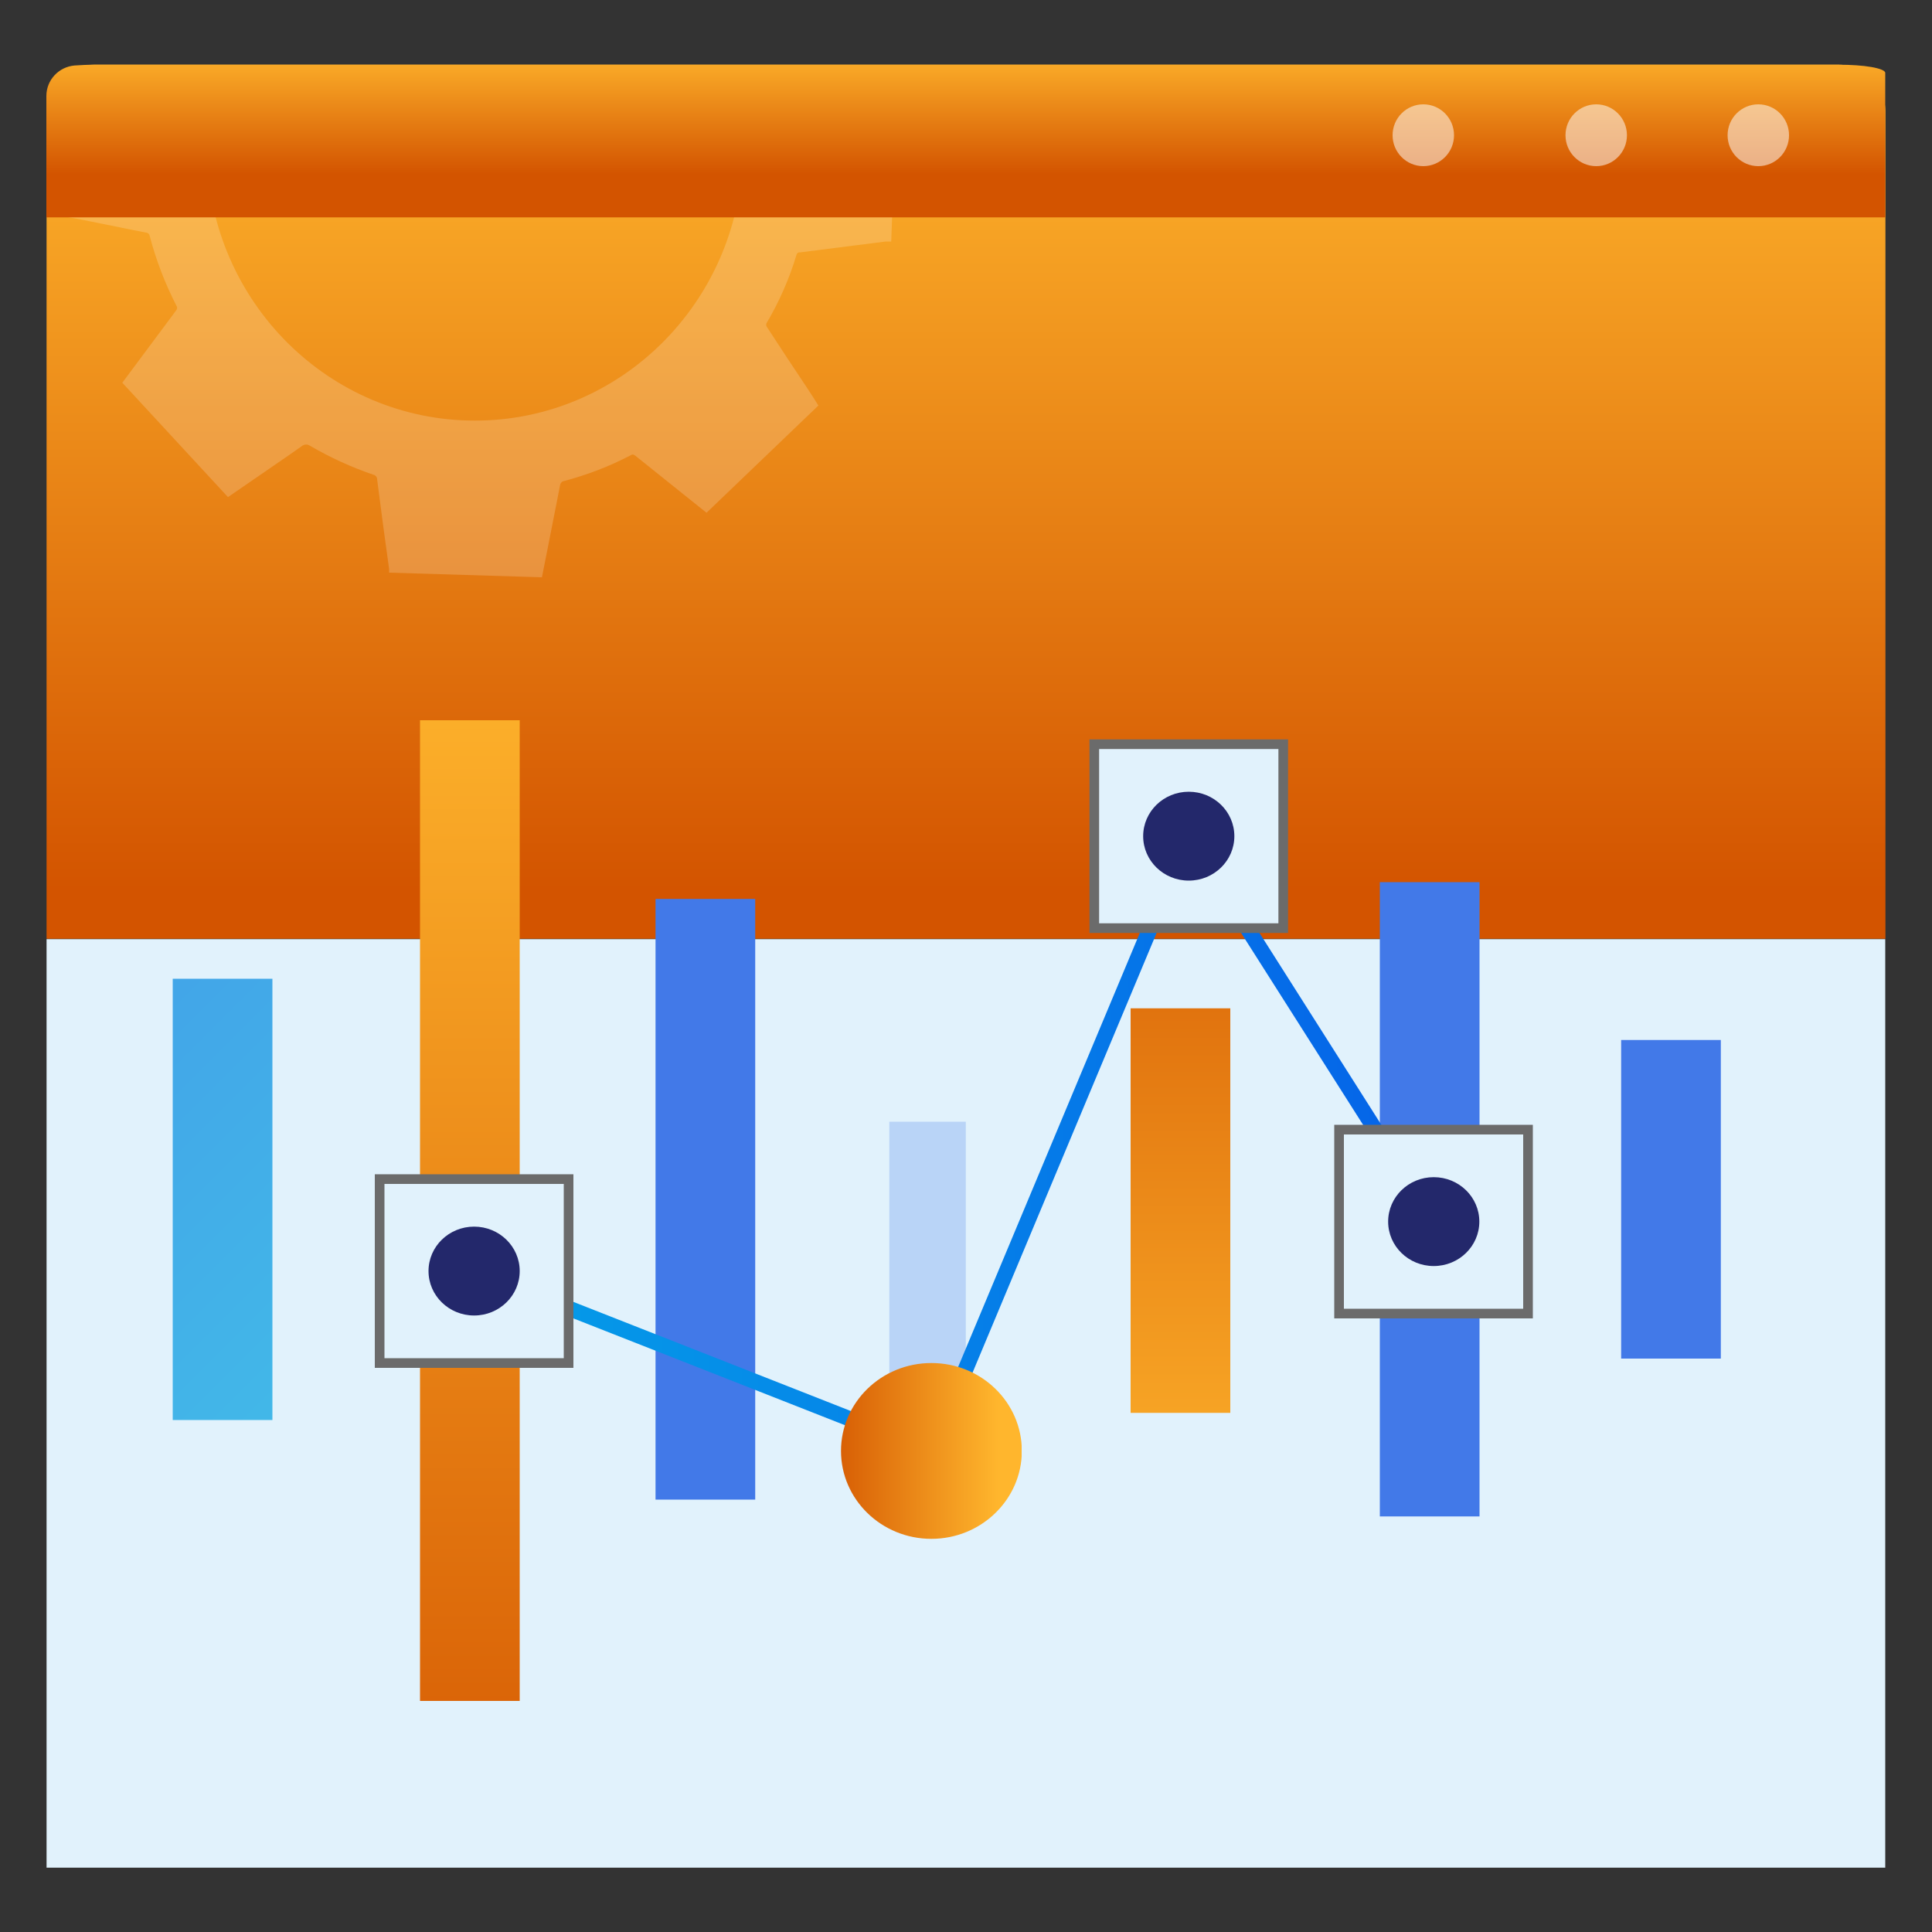 <?xml version="1.0" encoding="UTF-8"?>
<svg id="Layer_1" data-name="Layer 1" xmlns="http://www.w3.org/2000/svg" xmlns:xlink="http://www.w3.org/1999/xlink" viewBox="0 0 100 100">
  <rect x="0" y="0" width="100" height="100" fill="#333333" stroke="none"/>
  <defs>
    <style>
      .cls-1, .cls-2 {
        fill: none;
      }

      .cls-3 {
        fill: url(#linear-gradient);
      }

      .cls-4 {
        clip-path: url(#clippath);
      }

      .cls-5 {
        fill: #fff;
      }

      .cls-6 {
        fill: #b9d4f7;
      }

      .cls-7 {
        fill: #e1f2fc;
      }

      .cls-8 {
        fill: #23286b;
      }

      .cls-9 {
        clip-path: url(#clippath-1);
      }

      .cls-10 {
        clip-path: url(#clippath-3);
      }

      .cls-11 {
        clip-path: url(#clippath-2);
      }

      .cls-12 {
        fill: url(#linear-gradient-8);
      }

      .cls-13 {
        fill: url(#linear-gradient-9);
      }

      .cls-14 {
        fill: url(#linear-gradient-3);
      }

      .cls-15 {
        fill: url(#linear-gradient-4);
      }

      .cls-16 {
        fill: url(#linear-gradient-2);
      }

      .cls-17 {
        fill: url(#linear-gradient-6);
      }

      .cls-18 {
        fill: url(#linear-gradient-7);
      }

      .cls-19 {
        fill: url(#linear-gradient-5);
      }

      .cls-20 {
        opacity: .19;
      }

      .cls-21 {
        opacity: .52;
      }

      .cls-22 {
        fill: url(#linear-gradient-14);
      }

      .cls-23 {
        fill: url(#linear-gradient-18);
      }

      .cls-24 {
        fill: url(#linear-gradient-20);
      }

      .cls-25 {
        fill: url(#linear-gradient-15);
      }

      .cls-26 {
        fill: url(#linear-gradient-19);
      }

      .cls-27 {
        fill: url(#linear-gradient-16);
      }

      .cls-28 {
        fill: url(#linear-gradient-17);
      }

      .cls-29 {
        fill: url(#linear-gradient-13);
      }

      .cls-30 {
        fill: url(#linear-gradient-12);
      }

      .cls-31 {
        fill: url(#linear-gradient-10);
      }

      .cls-32 {
        fill: url(#linear-gradient-11);
      }

      .cls-2 {
        stroke: #6b6b6b;
        stroke-miterlimit: 73.47;
        stroke-width: .5px;
      }
    </style>
    <clipPath id="clippath">
      <path class="cls-1" d="M4.88,3.35H95.17c.64,0,1.26,.26,1.71,.71,.45,.46,.71,1.08,.71,1.72V48.59H2.41V5.79c.03-1.35,1.13-2.44,2.47-2.44Z"/>
    </clipPath>
    <linearGradient id="linear-gradient" x1="318.26" y1="-1505.73" x2="318.39" y2="-1505.73" gradientTransform="translate(11328023.66 -2394283) rotate(90) scale(7523.28 -7523.25)" gradientUnits="userSpaceOnUse">
      <stop offset="0" stop-color="#d35400" stop-opacity="0"/>
      <stop offset="1" stop-color="#ffb62d" stop-opacity="0"/>
    </linearGradient>
    <linearGradient id="linear-gradient-2" x1="312.42" y1="-1502.98" x2="312.55" y2="-1502.98" gradientTransform="translate(-519475.35 108041.55) rotate(-90) scale(345.66 -345.66)" gradientUnits="userSpaceOnUse">
      <stop offset="0" stop-color="#d35400"/>
      <stop offset="1" stop-color="#ffb62d"/>
    </linearGradient>
    <linearGradient id="linear-gradient-3" x1="318.22" y1="-1505.7" x2="318.35" y2="-1505.7" gradientTransform="translate(11327807.68 -2393925.76) rotate(90) scale(7523.28 -7523.25)" xlink:href="#linear-gradient"/>
    <linearGradient id="linear-gradient-4" x1="314.84" y1="-1504.35" x2="314.97" y2="-1504.35" gradientTransform="translate(-788373.2 134164.27) rotate(-87.83) scale(520.33 -520.33)" xlink:href="#linear-gradient-2"/>
    <linearGradient id="linear-gradient-5" x1="318.26" y1="-1505.74" x2="318.39" y2="-1505.74" gradientTransform="translate(11328108.49 -2394342.88) rotate(90) scale(7523.28 -7523.25)" xlink:href="#linear-gradient"/>
    <linearGradient id="linear-gradient-6" x1="324.17" y1="-1508.67" x2="324.3" y2="-1508.67" gradientTransform="translate(484174.2 -103982.44) rotate(90) scale(320.89 -320.89)" xlink:href="#linear-gradient-2"/>
    <linearGradient id="linear-gradient-7" x1="318.26" y1="-1505.68" x2="318.39" y2="-1505.68" gradientTransform="translate(11327623.24 -2394277.47) rotate(90) scale(7523.28 -7523.25)" gradientUnits="userSpaceOnUse">
      <stop offset="0" stop-color="#4279e8" stop-opacity="0"/>
      <stop offset="1" stop-color="#42c2e8" stop-opacity="0"/>
    </linearGradient>
    <linearGradient id="linear-gradient-8" x1="319.5" y1="-1508.64" x2="319.63" y2="-1508.64" gradientTransform="translate(464515.24 -786025.03) rotate(42.54) scale(592.09 -592.09)" gradientUnits="userSpaceOnUse">
      <stop offset="0" stop-color="#4279e8"/>
      <stop offset="1" stop-color="#42c2e8"/>
    </linearGradient>
    <linearGradient id="linear-gradient-9" x1="317.67" y1="-1504.52" x2="317.8" y2="-1504.52" gradientTransform="translate(11318920.79 -2389199.47) rotate(90) scale(7523.28 -7523.25)" xlink:href="#linear-gradient-7"/>
    <linearGradient id="linear-gradient-10" x1="311.95" y1="-1519.26" x2="312.08" y2="-1519.26" gradientTransform="translate(-458451.91 764210.58) rotate(-137.46) scale(574.63 -574.63)" xlink:href="#linear-gradient-8"/>
    <linearGradient id="linear-gradient-11" x1="317.66" y1="-1504.49" x2="317.79" y2="-1504.49" gradientTransform="translate(11318701.84 -2389137.53) rotate(90) scale(7523.28 -7523.25)" xlink:href="#linear-gradient-7"/>
    <linearGradient id="linear-gradient-12" x1="311.74" y1="-1519.71" x2="311.87" y2="-1519.71" gradientTransform="translate(-456625.74 760836.26) rotate(-137.46) scale(572.03 -572.03)" xlink:href="#linear-gradient-8"/>
    <linearGradient id="linear-gradient-13" x1="317.66" y1="-1504.48" x2="317.79" y2="-1504.48" gradientTransform="translate(11318647.5 -2389099.82) rotate(90) scale(7523.28 -7523.25)" xlink:href="#linear-gradient-7"/>
    <linearGradient id="linear-gradient-14" x1="312.17" y1="-1518.82" x2="312.3" y2="-1518.82" gradientTransform="translate(-491063.49 819094.09) rotate(-137.46) scale(615.97 -615.97)" xlink:href="#linear-gradient-8"/>
    <clipPath id="clippath-1">
      <polygon class="cls-1" points="24.39 66.16 48.06 75.47 48.42 75.61 48.58 75.25 61.9 43.43 61.19 43.49 73.87 63.44 74.54 63.01 61.87 43.06 61.45 42.42 61.16 43.12 47.84 74.94 48.35 74.73 24.68 65.42 24.39 66.16"/>
    </clipPath>
    <linearGradient id="linear-gradient-15" x1="318.25" y1="-1505.7" x2="318.38" y2="-1505.7" gradientTransform="translate(11327827.95 -2394203.28) rotate(90) scale(7523.28 -7523.25)" gradientUnits="userSpaceOnUse">
      <stop offset="0" stop-color="#05a1e8" stop-opacity="0"/>
      <stop offset="1" stop-color="#0562e8" stop-opacity="0"/>
    </linearGradient>
    <linearGradient id="linear-gradient-16" x1="316.07" y1="-1510.46" x2="316.21" y2="-1510.46" gradientTransform="translate(-121125.24 -578893.44) scale(383.29 -383.3)" gradientUnits="userSpaceOnUse">
      <stop offset="0" stop-color="#05a1e8"/>
      <stop offset="1" stop-color="#0562e8"/>
    </linearGradient>
    <clipPath id="clippath-2">
      <path class="cls-1" d="M48.21,79.65c2.58,0,4.68-2.04,4.68-4.55s-2.09-4.55-4.68-4.55-4.68,2.04-4.68,4.55,2.09,4.55,4.68,4.55Z"/>
    </clipPath>
    <linearGradient id="linear-gradient-17" x1="318.23" y1="-1505.72" x2="318.36" y2="-1505.72" gradientTransform="translate(11327974.21 -2394080.4) rotate(90) scale(7523.28 -7523.25)" xlink:href="#linear-gradient"/>
    <linearGradient id="linear-gradient-18" x1="305.9" y1="-1530.13" x2="306.03" y2="-1530.13" gradientTransform="translate(-21817.09 -109274.74) scale(71.46 -71.46)" xlink:href="#linear-gradient-2"/>
    <clipPath id="clippath-3">
      <path class="cls-1" d="M4.88,3.35H95.16c.64,0,1.26,.04,1.71,.12,.45,.08,.71,.19,.71,.3v7.48H2.4V4.97c0-.83,.64-1.51,1.46-1.58,.31-.02,.65-.04,1.01-.04Z"/>
    </clipPath>
    <linearGradient id="linear-gradient-19" x1="318.25" y1="-1505.73" x2="318.27" y2="-1505.73" xlink:href="#linear-gradient"/>
    <linearGradient id="linear-gradient-20" x1="312.53" y1="-1502.98" x2="312.55" y2="-1502.98" xlink:href="#linear-gradient-2"/>
  </defs>
  <rect class="cls-7" x="2.41" y="48.61" width="95.17" height="48.06"/>
  <g class="cls-4">
    <g>
      <rect class="cls-3" x="2.41" y="3.35" width="95.18" height="45.24"/>
      <rect class="cls-16" x="2.41" y="3.35" width="95.18" height="45.24"/>
    </g>
  </g>
  <rect class="cls-14" x="21.74" y="37.28" width="5.16" height="50.76"/>
  <rect class="cls-15" x="21.74" y="37.28" width="5.16" height="50.76"/>
  <rect class="cls-6" x="46.03" y="58.06" width="3.96" height="14.93"/>
  <rect class="cls-19" x="58.52" y="52.19" width="5.16" height="20.94"/>
  <rect class="cls-17" x="58.52" y="52.19" width="5.16" height="20.94"/>
  <rect class="cls-18" x="8.94" y="50.66" width="5.16" height="22.84"/>
  <rect class="cls-12" x="8.94" y="50.66" width="5.16" height="22.84"/>
  <rect class="cls-13" x="33.93" y="46.53" width="5.16" height="31.09"/>
  <rect class="cls-31" x="33.93" y="46.53" width="5.16" height="31.09"/>
  <rect class="cls-32" x="71.42" y="45.66" width="5.16" height="32.83"/>
  <rect class="cls-30" x="71.42" y="45.66" width="5.16" height="32.83"/>
  <rect class="cls-29" x="83.91" y="53.83" width="5.16" height="16.49"/>
  <rect class="cls-22" x="83.91" y="53.83" width="5.16" height="16.49"/>
  <g class="cls-9">
    <g>
      <rect class="cls-25" x="24.39" y="42.42" width="50.16" height="33.2"/>
      <rect class="cls-27" x="24.39" y="42.42" width="50.16" height="33.2"/>
    </g>
  </g>
  <rect class="cls-7" x="19.65" y="61.03" width="9.78" height="9.52"/>
  <rect class="cls-2" x="19.65" y="61.03" width="9.78" height="9.52"/>
  <ellipse class="cls-8" cx="24.54" cy="65.79" rx="2.36" ry="2.3"/>
  <rect class="cls-7" x="56.64" y="38.52" width="9.78" height="9.52"/>
  <rect class="cls-2" x="56.64" y="38.52" width="9.78" height="9.52"/>
  <ellipse class="cls-8" cx="61.53" cy="43.28" rx="2.36" ry="2.3"/>
  <rect class="cls-7" x="69.32" y="58.47" width="9.78" height="9.52"/>
  <rect class="cls-2" x="69.31" y="58.47" width="9.78" height="9.52"/>
  <ellipse class="cls-8" cx="74.21" cy="63.23" rx="2.36" ry="2.3"/>
  <g class="cls-11">
    <g>
      <rect class="cls-28" x="43.53" y="70.55" width="9.35" height="9.1"/>
      <rect class="cls-23" x="43.53" y="70.55" width="9.35" height="9.1"/>
    </g>
  </g>
  <g class="cls-20">
    <path class="cls-5" d="M2.78,11.09c0-1.05,.05-2.07,.08-3.11h7.85c.18,7.67,6.34,13.79,13.87,13.79s13.69-6.12,13.87-13.79h7.85c-.06,1.51-.12,3.01-.17,4.52h-.28l-4.41,.56c-.1,0-.18,0-.22,.15-.37,1.23-.89,2.41-1.54,3.51-.03,.06-.03,.13,0,.18,.69,1.06,1.39,2.13,2.09,3.17,.2,.31,.4,.61,.59,.92l-5.79,5.55-1.3-1.04-2.37-1.9c-.08-.06-.14-.11-.25-.04-1.1,.58-2.26,1.02-3.46,1.34-.1,.01-.18,.1-.2,.2-.22,1.17-.46,2.32-.68,3.47-.09,.45-.18,.9-.26,1.31l-7.91-.24v-.19c-.22-1.55-.42-3.09-.62-4.64,0-.11-.07-.2-.17-.23-1.15-.39-2.26-.9-3.31-1.51-.12-.08-.27-.08-.39,0-.7,.5-1.4,.97-2.09,1.45l-1.76,1.21c-1.82-1.97-3.65-3.95-5.47-5.92l2.8-3.76c.05-.07,.05-.16,0-.23-.59-1.15-1.05-2.35-1.38-3.6-.01-.1-.1-.18-.2-.18l-3.37-.68c-.46-.08-.92-.16-1.37-.26Z"/>
  </g>
  <g class="cls-10">
    <g>
      <rect class="cls-26" x="2.4" y="3.35" width="95.18" height="7.9"/>
      <rect class="cls-24" x="2.4" y="3.35" width="95.18" height="7.9"/>
    </g>
  </g>
  <g class="cls-21">
    <ellipse class="cls-5" cx="91.01" cy="7" rx="1.59" ry="1.6"/>
  </g>
  <g class="cls-21">
    <ellipse class="cls-5" cx="82.62" cy="7" rx="1.59" ry="1.6"/>
  </g>
  <g class="cls-21">
    <ellipse class="cls-5" cx="73.67" cy="7" rx="1.59" ry="1.6"/>
  </g>
</svg>
